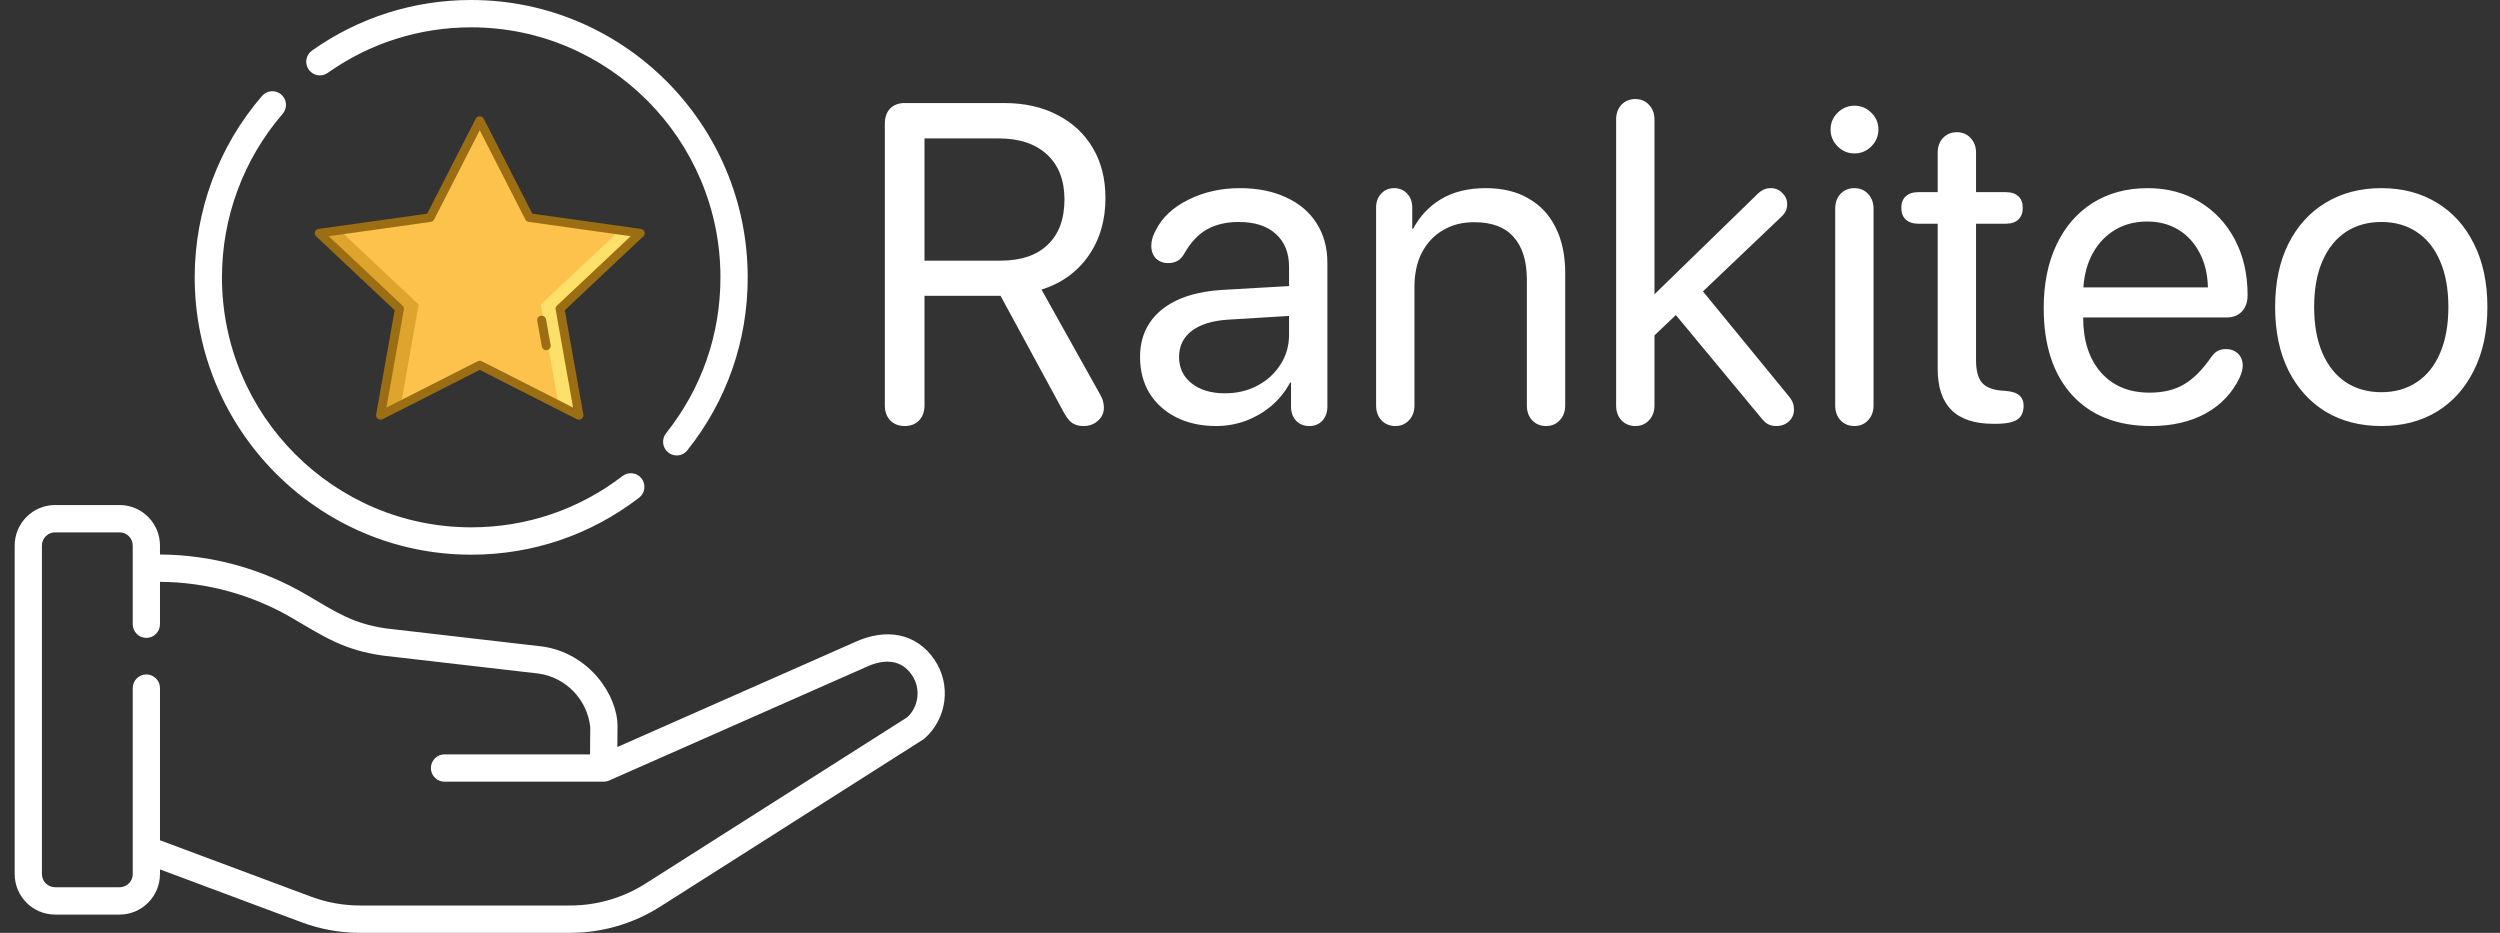 <svg width="134" height="50" viewBox="0 0 134 50" fill="none" xmlns="http://www.w3.org/2000/svg">
<rect x="0" y="0" width="134" height="50" fill="#333333" stroke="none"/>
<path d="M48.49 22.835C48.813 22.835 49.069 22.736 49.258 22.539C49.455 22.333 49.553 22.065 49.553 21.733V15.855H53.629L57.043 22.148C57.138 22.314 57.232 22.448 57.327 22.551C57.429 22.653 57.539 22.724 57.657 22.764C57.776 22.811 57.917 22.835 58.083 22.835C58.39 22.835 58.646 22.74 58.85 22.551C59.063 22.361 59.169 22.128 59.169 21.851C59.169 21.733 59.154 21.618 59.122 21.508C59.091 21.389 59.032 21.255 58.945 21.105L55.826 15.524C56.897 15.184 57.736 14.58 58.343 13.711C58.949 12.842 59.252 11.811 59.252 10.618C59.252 9.591 59.028 8.698 58.579 7.94C58.13 7.174 57.496 6.581 56.677 6.162C55.866 5.736 54.913 5.523 53.818 5.523H48.49C48.167 5.523 47.907 5.621 47.71 5.819C47.521 6.016 47.427 6.285 47.427 6.625V21.733C47.427 22.065 47.525 22.333 47.722 22.539C47.919 22.736 48.175 22.835 48.49 22.835ZM49.553 13.971V7.419H53.534C54.637 7.419 55.499 7.707 56.122 8.284C56.744 8.86 57.055 9.662 57.055 10.689C57.055 11.74 56.756 12.55 56.157 13.118C55.566 13.687 54.724 13.971 53.629 13.971H49.553ZM65.194 22.835C65.746 22.835 66.277 22.74 66.789 22.551C67.301 22.353 67.762 22.081 68.171 21.733C68.581 21.377 68.908 20.967 69.152 20.501H69.199C69.199 20.714 69.199 20.931 69.199 21.152C69.199 21.366 69.199 21.579 69.199 21.792C69.199 22.1 69.29 22.353 69.471 22.551C69.652 22.74 69.888 22.835 70.18 22.835C70.463 22.835 70.696 22.74 70.877 22.551C71.058 22.353 71.148 22.1 71.148 21.792V14.102C71.148 13.28 70.956 12.569 70.57 11.969C70.192 11.368 69.648 10.906 68.939 10.582C68.238 10.251 67.407 10.085 66.447 10.085C65.447 10.085 64.533 10.29 63.706 10.701C62.887 11.104 62.304 11.645 61.958 12.324C61.792 12.617 61.709 12.901 61.709 13.178C61.709 13.454 61.792 13.679 61.958 13.853C62.131 14.019 62.351 14.102 62.619 14.102C63.005 14.102 63.288 13.936 63.47 13.604C63.816 12.996 64.222 12.561 64.686 12.301C65.159 12.032 65.73 11.898 66.399 11.898C67.25 11.898 67.912 12.111 68.384 12.538C68.857 12.964 69.093 13.553 69.093 14.303V15.334L65.561 15.536C64.143 15.615 63.044 15.97 62.265 16.602C61.493 17.234 61.107 18.079 61.107 19.138C61.107 19.872 61.276 20.52 61.615 21.081C61.962 21.634 62.442 22.065 63.056 22.373C63.67 22.681 64.383 22.835 65.194 22.835ZM65.655 21.081C64.915 21.081 64.32 20.904 63.871 20.548C63.422 20.192 63.198 19.722 63.198 19.138C63.198 18.553 63.422 18.087 63.871 17.74C64.328 17.392 64.97 17.191 65.797 17.135L69.093 16.934V17.941C69.093 18.534 68.939 19.067 68.632 19.541C68.333 20.015 67.923 20.39 67.404 20.666C66.884 20.943 66.301 21.081 65.655 21.081ZM74.787 22.835C75.087 22.835 75.331 22.732 75.52 22.527C75.716 22.322 75.815 22.057 75.815 21.733V15.37C75.815 14.675 75.945 14.07 76.205 13.557C76.472 13.035 76.847 12.632 77.327 12.348C77.807 12.056 78.37 11.91 79.016 11.91C79.961 11.91 80.667 12.174 81.131 12.704C81.604 13.233 81.84 13.995 81.84 14.991V21.733C81.84 22.057 81.934 22.322 82.124 22.527C82.32 22.732 82.569 22.835 82.868 22.835C83.167 22.835 83.411 22.732 83.6 22.527C83.797 22.322 83.895 22.057 83.895 21.733V14.623C83.895 13.691 83.726 12.885 83.387 12.206C83.057 11.526 82.572 11.005 81.934 10.642C81.305 10.27 80.541 10.085 79.642 10.085C78.689 10.085 77.886 10.282 77.233 10.677C76.587 11.072 76.09 11.601 75.744 12.265H75.697V11.127C75.697 10.819 75.606 10.571 75.425 10.381C75.244 10.184 75.012 10.085 74.728 10.085C74.444 10.085 74.212 10.184 74.031 10.381C73.85 10.571 73.759 10.819 73.759 11.127V21.733C73.759 22.057 73.854 22.322 74.043 22.527C74.24 22.732 74.488 22.835 74.787 22.835ZM87.652 22.835C87.951 22.835 88.195 22.732 88.385 22.527C88.581 22.322 88.68 22.057 88.68 21.733V17.977L89.826 16.887L94.445 22.456C94.563 22.598 94.681 22.697 94.799 22.752C94.918 22.807 95.056 22.835 95.213 22.835C95.481 22.835 95.705 22.752 95.886 22.586C96.067 22.412 96.158 22.203 96.158 21.958C96.158 21.824 96.138 21.705 96.099 21.603C96.067 21.5 96.001 21.385 95.898 21.259L91.279 15.619L95.461 11.637C95.587 11.519 95.674 11.408 95.721 11.305C95.768 11.203 95.792 11.08 95.792 10.938C95.792 10.709 95.705 10.511 95.531 10.345C95.367 10.172 95.162 10.085 94.918 10.085C94.767 10.085 94.638 10.112 94.528 10.168C94.417 10.215 94.299 10.302 94.173 10.428L88.68 15.773V6.411C88.68 6.087 88.581 5.823 88.385 5.617C88.195 5.412 87.951 5.309 87.652 5.309C87.353 5.309 87.105 5.412 86.908 5.617C86.719 5.823 86.624 6.087 86.624 6.411V21.733C86.624 22.057 86.719 22.322 86.908 22.527C87.105 22.732 87.353 22.835 87.652 22.835ZM99.394 8.224C99.749 8.224 100.052 8.098 100.304 7.845C100.557 7.592 100.683 7.292 100.683 6.945C100.683 6.589 100.557 6.289 100.304 6.044C100.052 5.791 99.749 5.665 99.394 5.665C99.049 5.665 98.749 5.791 98.497 6.044C98.245 6.289 98.119 6.589 98.119 6.945C98.119 7.292 98.245 7.592 98.497 7.845C98.749 8.098 99.049 8.224 99.394 8.224ZM99.394 22.835C99.694 22.835 99.939 22.732 100.128 22.527C100.324 22.322 100.422 22.057 100.422 21.733V11.187C100.422 10.863 100.324 10.598 100.128 10.393C99.939 10.187 99.694 10.085 99.394 10.085C99.095 10.085 98.848 10.187 98.65 10.393C98.462 10.598 98.367 10.863 98.367 11.187V21.733C98.367 22.057 98.462 22.322 98.65 22.527C98.848 22.732 99.095 22.835 99.394 22.835ZM103.86 19.778C103.86 20.757 104.109 21.492 104.604 21.982C105.101 22.472 105.845 22.716 106.838 22.716H106.967C107.353 22.716 107.653 22.681 107.865 22.61C108.086 22.539 108.239 22.432 108.326 22.29C108.42 22.14 108.467 21.962 108.467 21.757C108.467 21.512 108.389 21.322 108.231 21.188C108.074 21.054 107.826 20.975 107.487 20.951L107.31 20.939C106.798 20.899 106.436 20.753 106.223 20.501C106.019 20.24 105.916 19.849 105.916 19.328V11.992H107.499C107.798 11.992 108.027 11.918 108.184 11.767C108.342 11.617 108.42 11.408 108.42 11.139C108.42 10.871 108.342 10.665 108.184 10.523C108.027 10.373 107.798 10.298 107.499 10.298H105.916V8.189C105.916 7.865 105.818 7.6 105.621 7.395C105.431 7.189 105.187 7.087 104.888 7.087C104.589 7.087 104.341 7.189 104.144 7.395C103.955 7.6 103.86 7.865 103.86 8.189V10.298H102.832C102.541 10.298 102.312 10.373 102.148 10.523C101.99 10.665 101.911 10.871 101.911 11.139C101.911 11.408 101.99 11.617 102.148 11.767C102.312 11.918 102.541 11.992 102.832 11.992H103.86V19.778ZM115.296 22.835C116.422 22.835 117.399 22.61 118.226 22.16C119.053 21.701 119.663 21.054 120.057 20.216C120.159 19.971 120.21 19.77 120.21 19.612C120.21 19.335 120.128 19.118 119.963 18.96C119.797 18.794 119.576 18.711 119.301 18.711C119.144 18.711 119.001 18.743 118.875 18.806C118.757 18.869 118.643 18.976 118.533 19.126C118.053 19.821 117.56 20.315 117.056 20.607C116.56 20.899 115.946 21.046 115.213 21.046C114.119 21.046 113.252 20.686 112.614 19.967C111.976 19.241 111.657 18.257 111.657 17.017H119.336C119.691 17.017 119.966 16.91 120.163 16.697C120.368 16.483 120.471 16.191 120.471 15.82C120.471 14.69 120.242 13.695 119.785 12.834C119.328 11.973 118.699 11.301 117.895 10.819C117.092 10.33 116.166 10.085 115.119 10.085C113.992 10.085 113.008 10.349 112.165 10.879C111.33 11.408 110.684 12.155 110.228 13.118C109.771 14.082 109.543 15.212 109.543 16.507C109.543 18.498 110.047 20.05 111.055 21.164C112.071 22.278 113.484 22.835 115.296 22.835ZM111.669 15.405C111.717 14.694 111.89 14.074 112.189 13.545C112.488 13.015 112.886 12.605 113.382 12.312C113.878 12.02 114.446 11.874 115.083 11.874C115.721 11.874 116.281 12.02 116.761 12.312C117.241 12.605 117.619 13.015 117.895 13.545C118.179 14.074 118.328 14.694 118.344 15.405H111.669ZM127.641 22.835C128.775 22.835 129.768 22.578 130.618 22.065C131.469 21.543 132.13 20.805 132.603 19.849C133.083 18.893 133.324 17.763 133.324 16.46C133.324 15.149 133.083 14.019 132.603 13.071C132.13 12.115 131.469 11.38 130.618 10.867C129.768 10.345 128.775 10.085 127.641 10.085C126.507 10.085 125.511 10.345 124.653 10.867C123.802 11.38 123.136 12.115 122.656 13.071C122.183 14.019 121.947 15.149 121.947 16.46C121.947 17.763 122.183 18.893 122.656 19.849C123.136 20.805 123.802 21.543 124.653 22.065C125.511 22.578 126.507 22.835 127.641 22.835ZM127.641 21.022C126.917 21.022 126.282 20.844 125.739 20.489C125.204 20.133 124.786 19.616 124.487 18.936C124.188 18.249 124.038 17.424 124.038 16.46C124.038 15.488 124.188 14.663 124.487 13.983C124.786 13.304 125.204 12.787 125.739 12.431C126.282 12.075 126.917 11.898 127.641 11.898C128.366 11.898 128.996 12.075 129.531 12.431C130.075 12.787 130.492 13.304 130.783 13.983C131.083 14.663 131.233 15.488 131.233 16.46C131.233 17.424 131.083 18.249 130.783 18.936C130.492 19.616 130.075 20.133 129.531 20.489C128.996 20.844 128.366 21.022 127.641 21.022Z" fill="white"/>
<path d="M17.565 3.907C19.823 2.309 22.483 1.465 25.256 1.465C32.623 1.465 38.616 7.476 38.616 14.865C38.616 17.938 37.608 20.827 35.701 23.222C35.449 23.538 35.501 23.999 35.816 24.252C35.95 24.359 36.111 24.412 36.271 24.412C36.486 24.412 36.698 24.318 36.842 24.136C38.958 21.479 40.077 18.273 40.077 14.866C40.077 6.669 33.428 0 25.256 0C22.18 0 19.229 0.937 16.724 2.71C16.394 2.943 16.315 3.4 16.548 3.731C16.78 4.061 17.236 4.14 17.565 3.907Z" fill="white"/>
<path d="M25.256 29.731C28.541 29.731 31.652 28.675 34.255 26.678C34.575 26.432 34.636 25.972 34.391 25.651C34.146 25.33 33.688 25.269 33.367 25.515C31.022 27.314 28.217 28.265 25.256 28.265C17.89 28.265 11.897 22.254 11.897 14.865C11.897 11.645 13.052 8.532 15.15 6.101C15.414 5.795 15.381 5.332 15.075 5.067C14.771 4.803 14.309 4.836 14.045 5.142C11.718 7.84 10.436 11.293 10.436 14.865C10.436 23.062 17.084 29.731 25.256 29.731Z" fill="white"/>
<path d="M50.089 35.362C49.136 33.957 47.518 33.615 45.76 34.445L33.09 40.04L33.099 38.941C33.111 37.268 31.583 35.008 29.066 34.651C29.06 34.65 29.054 34.649 29.047 34.649L20.707 33.685C18.93 33.431 18.064 32.841 16.415 31.874C14.038 30.479 11.329 29.736 8.575 29.721V29.241C8.575 28.044 7.605 27.07 6.411 27.07H2.951C1.757 27.07 0.787 28.044 0.787 29.24V46.85C0.787 48.047 1.757 49.021 2.951 49.021H6.411C7.605 49.021 8.575 48.047 8.575 46.85V46.601L16.156 49.431C17.167 49.809 18.228 50 19.307 50H30.555C32.27 50 33.942 49.514 35.391 48.593L49.474 39.642C49.507 39.621 49.538 39.597 49.568 39.571C50.768 38.502 50.992 36.693 50.089 35.362ZM48.638 38.439L34.609 47.355C33.395 48.127 31.993 48.535 30.555 48.535H19.307C18.402 48.535 17.513 48.375 16.665 48.058L8.575 45.038V36.883C8.575 36.478 8.248 36.15 7.845 36.15C7.442 36.15 7.115 36.478 7.115 36.883V46.85C7.115 47.239 6.799 47.556 6.411 47.556H2.951C2.563 47.556 2.247 47.239 2.247 46.85V29.24C2.247 28.851 2.563 28.535 2.951 28.535H6.411C6.799 28.535 7.115 28.851 7.115 29.24V33.458C7.115 33.863 7.442 34.191 7.845 34.191C8.248 34.191 8.575 33.863 8.575 33.458V31.186C11.07 31.201 13.524 31.875 15.678 33.138C17.405 34.152 18.45 34.845 20.512 35.137C20.518 35.138 20.524 35.139 20.531 35.14L28.87 36.103C30.342 36.316 31.474 37.491 31.638 38.971L31.627 40.434H23.826C23.423 40.434 23.096 40.762 23.096 41.167C23.096 41.571 23.423 41.899 23.826 41.899H32.352C32.444 41.899 32.55 41.879 32.644 41.838C32.644 41.838 32.645 41.837 32.646 41.837L46.357 35.782C46.363 35.779 46.369 35.776 46.375 35.773C47.144 35.409 48.202 35.185 48.882 36.186C49.362 36.895 49.255 37.853 48.638 38.439Z" fill="white"/>
<path d="M25.714 19.567L31.033 22.267L30.017 16.548L34.32 12.499L28.373 11.665L25.714 6.462L23.055 11.665L17.108 12.499L21.411 16.548L20.395 22.267L25.714 19.567Z" fill="#FCC24C"/>
<path d="M17.108 12.499L18.211 12.344L22.442 16.325L21.484 21.713L20.395 22.266L21.411 16.548L17.108 12.499Z" fill="#DEA42E"/>
<path d="M34.32 12.499L33.217 12.344L28.986 16.325L29.944 21.713L31.033 22.266L30.017 16.548L34.32 12.499Z" fill="#FCE06A"/>
<path d="M20.395 22.497C20.433 22.497 20.471 22.488 20.506 22.471L25.714 19.827L30.922 22.471C31.002 22.512 31.1 22.505 31.173 22.453C31.247 22.401 31.284 22.314 31.268 22.227L30.274 16.629L34.487 12.664C34.552 12.602 34.576 12.511 34.548 12.427C34.52 12.344 34.445 12.283 34.355 12.27L28.532 11.453L25.928 6.36C25.888 6.281 25.805 6.231 25.714 6.231C25.623 6.231 25.54 6.281 25.5 6.36L22.896 11.453L17.073 12.27C16.983 12.283 16.909 12.344 16.881 12.427C16.852 12.511 16.876 12.602 16.941 12.664L21.154 16.629L20.16 22.227C20.145 22.314 20.181 22.401 20.255 22.453C20.296 22.482 20.346 22.497 20.395 22.497ZM33.807 12.66L29.85 16.383C29.794 16.436 29.768 16.512 29.782 16.587L30.716 21.845L25.825 19.363C25.756 19.327 25.672 19.327 25.603 19.363L20.712 21.845L21.646 16.587C21.66 16.512 21.634 16.436 21.578 16.383L17.621 12.66L23.089 11.893C23.167 11.882 23.234 11.835 23.269 11.767L25.714 6.983L28.159 11.767C28.194 11.835 28.261 11.882 28.339 11.893L33.807 12.66Z" fill="#9B6E13"/>
<path d="M29.278 18.77C29.291 18.77 29.305 18.768 29.318 18.766C29.448 18.745 29.536 18.625 29.514 18.5L29.268 17.116C29.245 16.99 29.121 16.906 28.992 16.927C28.862 16.949 28.774 17.068 28.796 17.194L29.042 18.578C29.062 18.69 29.163 18.77 29.278 18.77Z" fill="#9B6E13"/>
</svg>
